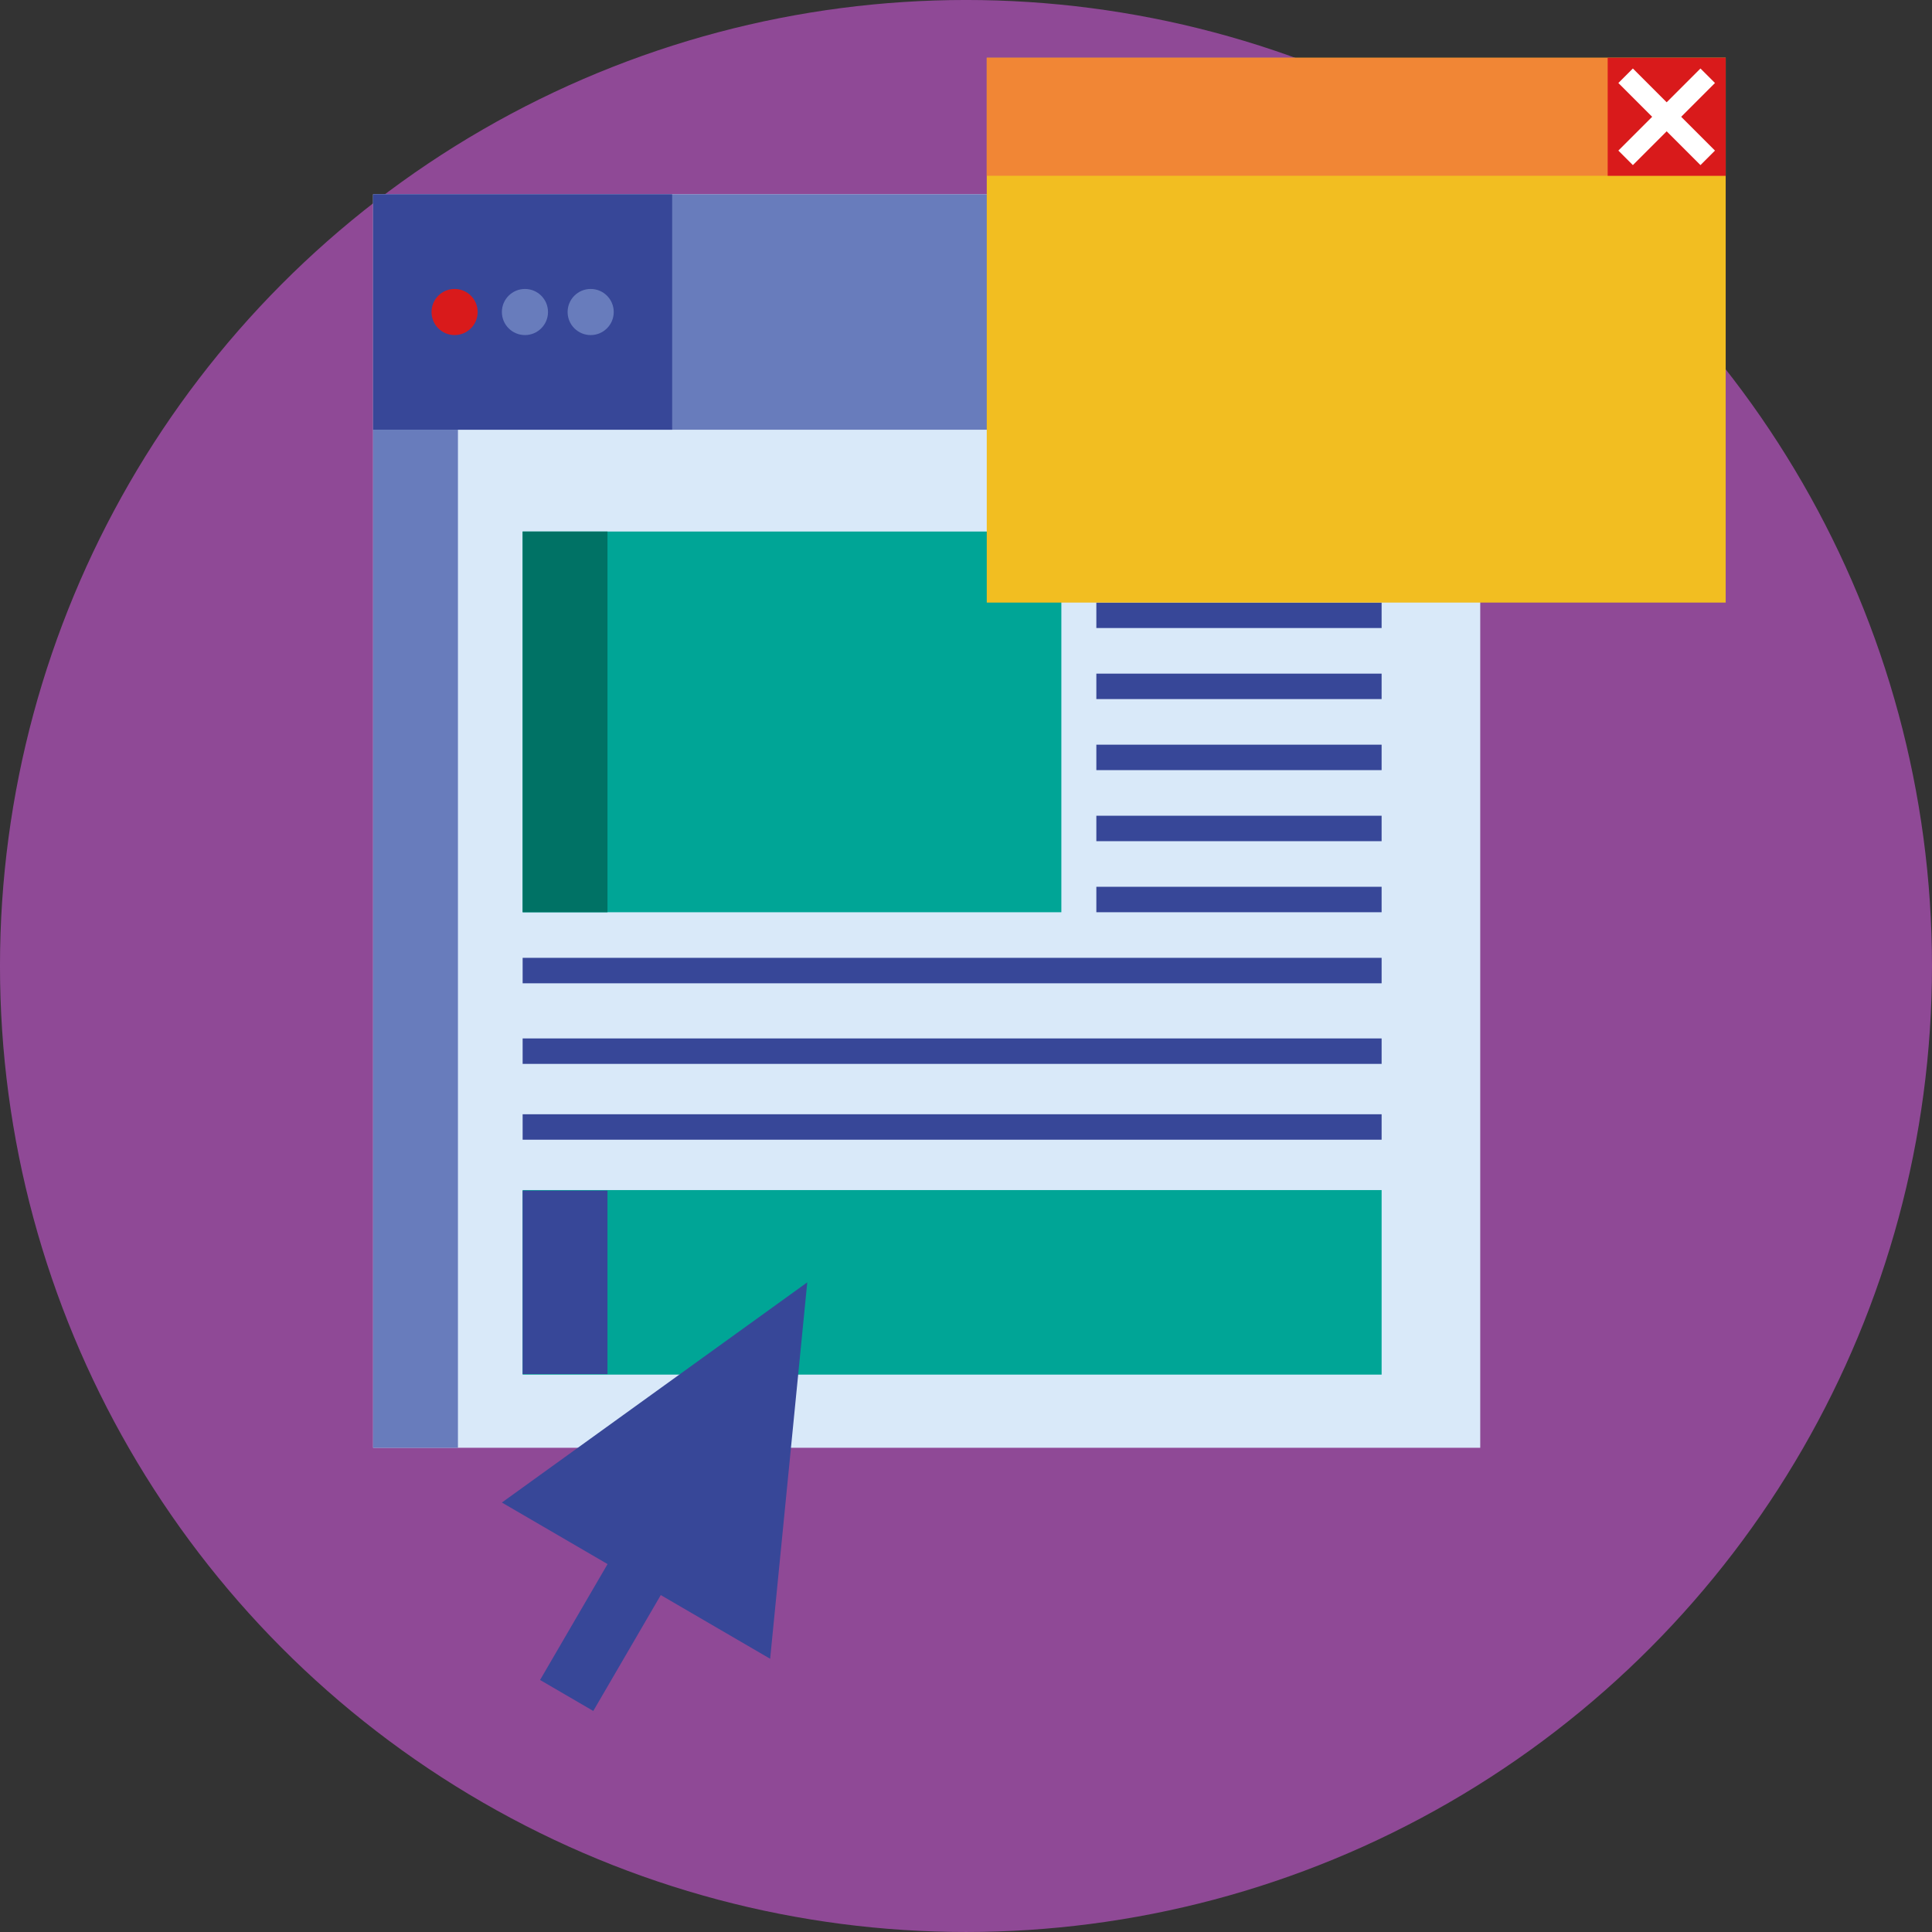 <?xml version="1.0" encoding="UTF-8"?><svg xmlns="http://www.w3.org/2000/svg" xmlns:xlink="http://www.w3.org/1999/xlink" height="282.4" preserveAspectRatio="xMidYMid meet" version="1.0" viewBox="71.4 71.4 282.4 282.4" width="282.4" zoomAndPan="magnify"><rect x="71.4" y="71.4" width="282.4" height="282.4" fill="#333333" stroke="none"/><g id="change1_1"><circle cx="212.598" cy="212.598" fill="#8f4996" r="141.2"/></g><g id="change2_1"><path d="M125.937 99.801H287.766V283.021H125.937z" fill="#d9e9f9"/></g><g id="change3_1"><path d="M125.937 99.801H287.766V134.213H125.937z" fill="#687cbc"/></g><g id="change3_2"><path d="M125.937 134.213H138.338V283.022H125.937z" fill="#687cbc"/></g><g id="change4_2"><path d="M125.937 99.801H169.65V134.213H125.937z" fill="#374798"/></g><g id="change3_3"><circle cx="157.739" cy="117.007" fill="#687cbc" r="3.371"/></g><g id="change3_4"><circle cx="148.131" cy="117.007" fill="#687cbc" r="3.371"/></g><g id="change5_2"><circle cx="137.848" cy="117.007" fill="#d91a1b" r="3.371"/></g><g id="change6_1"><path d="M147.794 149.094H226.539V204.742H147.794z" fill="#00a596"/></g><g id="change7_1"><path d="M147.794 149.094H160.195V204.742H147.794z" fill="#007265"/></g><g id="change6_2"><path d="M147.794 245.354H273.351V272.326H147.794z" fill="#00a596"/></g><g id="change4_3"><path d="M147.794 245.432H160.195V272.249H147.794z" fill="#374798"/></g><g id="change4_4"><path d="M147.794 211.407H273.351V215.127H147.794z" fill="#374798"/></g><g id="change4_5"><path d="M231.653 201.021H273.35V204.741H231.653z" fill="#374798"/></g><g id="change4_6"><path d="M231.653 190.636H273.35V194.356H231.653z" fill="#374798"/></g><g id="change4_7"><path d="M231.653 180.25H273.35V183.97H231.653z" fill="#374798"/></g><g id="change4_8"><path d="M231.653 169.865H273.35V173.585H231.653z" fill="#374798"/></g><g id="change4_9"><path d="M231.653 159.479H273.35V163.199H231.653z" fill="#374798"/></g><g id="change4_1"><path d="M231.653 149.094H273.35V152.814H231.653z" fill="#374798"/></g><g id="change4_10"><path d="M147.794 223.188H273.351V226.908H147.794z" fill="#374798"/></g><g id="change4_12"><path d="M147.794 234.271H273.351V237.991H147.794z" fill="#374798"/></g><g id="change8_1"><path d="M215.635 79.844H323.644V159.479H215.635z" fill="#f2be21"/></g><g id="change9_1"><path d="M215.635 79.844H323.644V97.095H215.635z" fill="#f18635"/></g><g id="change5_1"><path d="M306.393 79.844H323.644V97.095H306.393z" fill="#d91a1b"/></g><g id="change10_2"><path d="M313.519 79.984H316.519V96.956H313.519z" fill="#fff" transform="rotate(-45.001 315.02 88.474)"/></g><g id="change10_1"><path d="M306.533 86.97H323.505V89.97H306.533z" fill="#fff" transform="rotate(-45.001 315.02 88.474)"/></g><g id="change4_11"><path d="M183.972 313.862L189.399 258.84 144.759 291.025 160.207 300.021 150.341 316.961 158.119 321.491 167.985 304.551z" fill="#374798"/></g></svg>